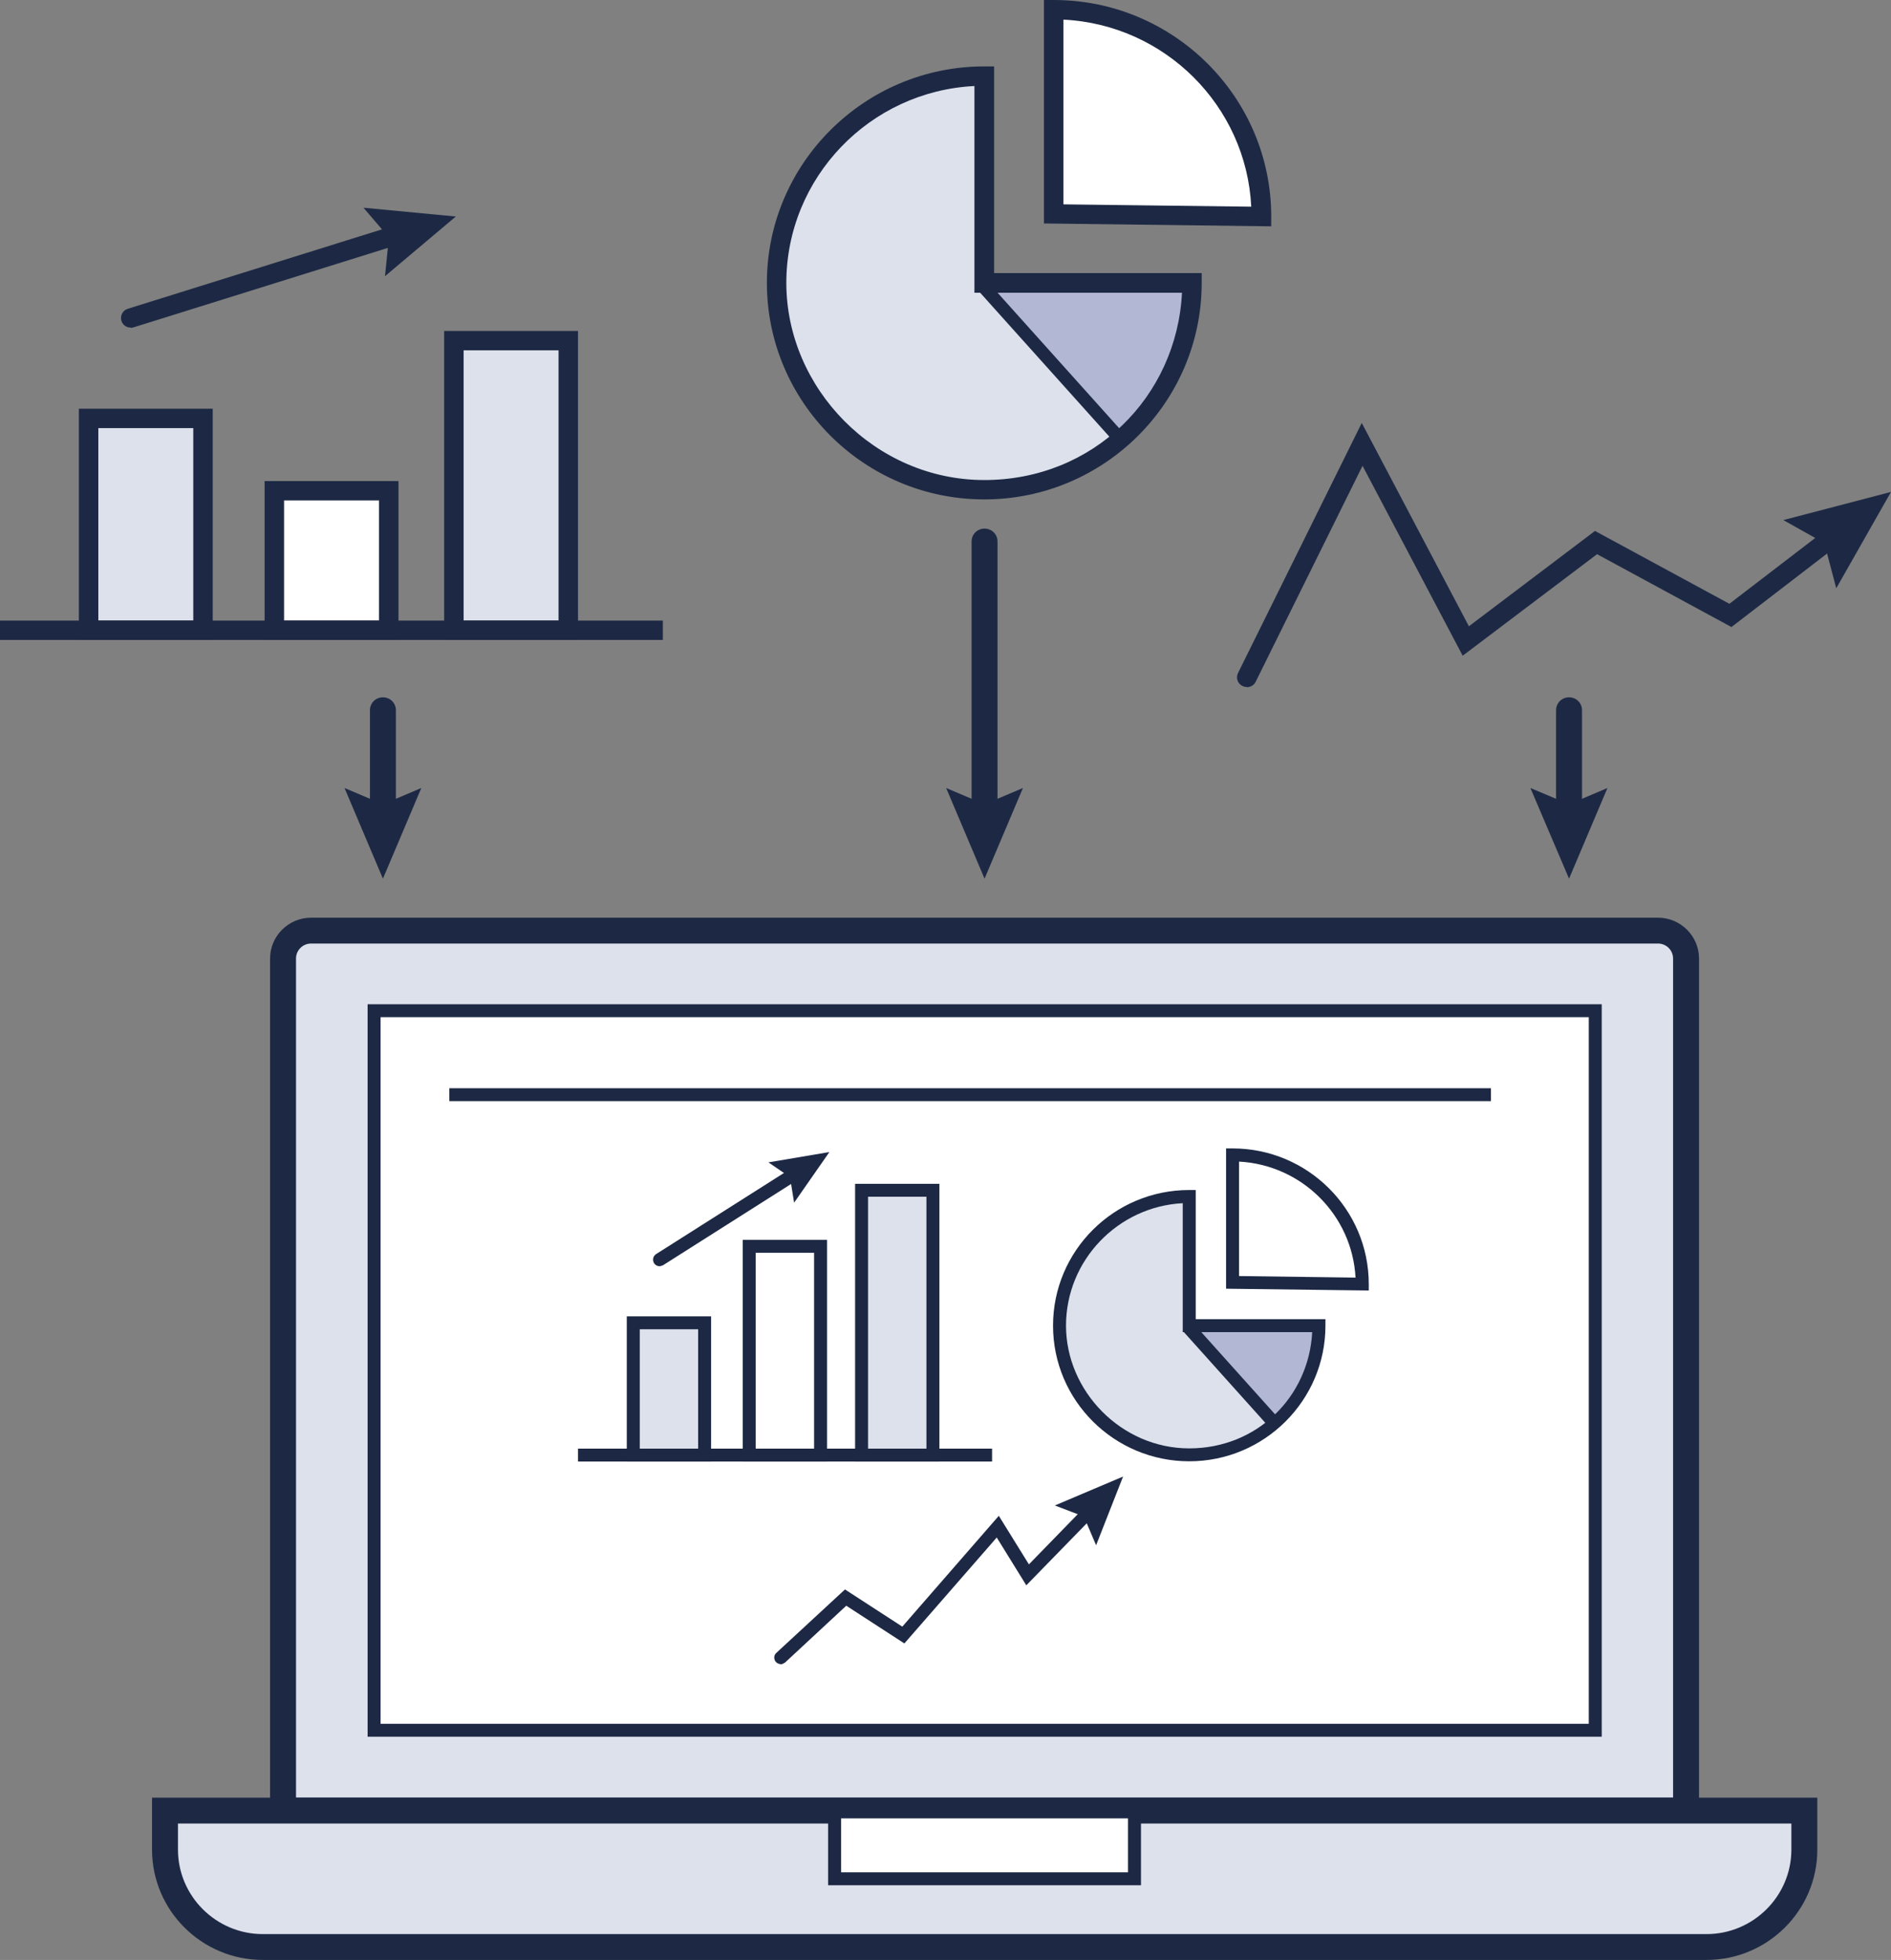 <?xml version="1.0" encoding="UTF-8"?>
<svg xmlns="http://www.w3.org/2000/svg" width="165" height="171" viewBox="0 0 165 171" fill="none">
  <rect x="0" y="0" width="165" height="171" fill="#808080" stroke="none"/>
  <g id="Laag_1" clip-path="url(#clip0_17_1220)">
    <path id="Vector" d="M27.164 81.195H144.695C146.053 81.195 147.139 82.277 147.139 83.629V157.971H24.697V83.629C24.697 82.277 25.783 81.195 27.142 81.195H27.164Z" fill="#DDE1EC"></path>
    <path id="Vector_2" d="M148.249 159.098H23.565V83.629C23.565 81.668 25.172 80.067 27.142 80.067H144.672C146.641 80.067 148.249 81.668 148.249 83.629V159.098ZM25.829 156.844H145.985V83.629C145.985 82.908 145.396 82.322 144.672 82.322H27.142C26.417 82.322 25.829 82.908 25.829 83.629V156.844Z" fill="#1D2944"></path>
    <path id="Vector_3" d="M139.194 88.182H32.643V150.961H139.194V88.182Z" fill="white"></path>
    <path id="Vector_4" d="M139.76 151.524H32.076V87.619H139.76V151.524ZM33.208 150.397H138.628V88.746H33.208V150.397Z" fill="#1D2944"></path>
    <path id="Vector_5" d="M14.397 157.971H157.439V161.375C157.439 166.063 153.614 169.873 148.905 169.873H22.931C18.223 169.873 14.397 166.063 14.397 161.375V157.971Z" fill="#DDE1EC"></path>
    <path id="Vector_6" d="M148.905 171H22.931C17.589 171 13.265 166.672 13.265 161.375V156.844H158.571V161.375C158.571 166.695 154.225 171 148.905 171ZM15.529 159.098V161.375C15.529 165.432 18.856 168.746 22.931 168.746H148.905C152.98 168.746 156.307 165.432 156.307 161.375V159.098H15.529Z" fill="#1D2944"></path>
    <path id="Vector_7" d="M98.991 158.084H72.823V163.922H98.991V158.084Z" fill="white"></path>
    <path id="Vector_8" d="M99.557 164.485H72.257V157.52H99.557V164.485ZM73.389 163.358H98.425V158.647H73.389V163.358Z" fill="#1D2944"></path>
    <path id="Vector_9" d="M130.094 94.945H39.207V96.072H130.094V94.945Z" fill="#1D2944"></path>
    <path id="Vector_10" d="M103.767 104.39C97.519 104.39 92.449 109.439 92.449 115.661C92.449 121.882 97.519 126.931 103.767 126.931C110.015 126.931 115.086 121.882 115.086 115.661H103.767V104.39Z" fill="#DDE1EC"></path>
    <path id="Vector_11" d="M104.333 116.517L111.396 123.978L112.935 122.243L114.588 118.952L115.086 115.661H104.152L104.333 116.517Z" fill="#B2B7D4"></path>
    <path id="Vector_12" d="M103.767 127.495C97.225 127.495 91.883 122.198 91.883 115.661C91.883 109.124 97.203 103.826 103.767 103.826H104.333V115.097H115.652V115.661C115.652 122.175 110.332 127.495 103.767 127.495ZM103.201 104.976C97.542 105.269 93.015 109.958 93.015 115.661C93.015 121.364 97.836 126.368 103.767 126.368C109.698 126.368 114.203 121.86 114.497 116.224H103.201V104.976Z" fill="#1D2944"></path>
    <path id="Vector_13" d="M107.548 100.761C113.796 100.761 118.866 105.81 118.866 112.031L107.548 111.896V100.761Z" fill="white"></path>
    <path id="Vector_14" d="M119.432 112.595L106.982 112.437V100.197H107.548C114.09 100.197 119.432 105.494 119.432 112.031V112.595ZM108.114 111.333L118.278 111.468C117.983 106.013 113.592 101.64 108.114 101.347V111.333Z" fill="#1D2944"></path>
    <path id="Vector_15" d="M104.079 115.401L103.235 116.152L110.914 124.707L111.758 123.956L104.079 115.401Z" fill="#1D2944"></path>
    <path id="Vector_16" d="M75.177 126.931H81.402V103.826H75.177V126.931Z" fill="#DDE1EC"></path>
    <path id="Vector_17" d="M81.968 127.517H74.611V103.285H81.968V127.517ZM75.743 126.39H80.836V104.412H75.743V126.39Z" fill="#1D2944"></path>
    <path id="Vector_18" d="M65.376 126.954H71.601V108.74H65.376V126.954Z" fill="white"></path>
    <path id="Vector_19" d="M72.166 127.517H64.809V108.177H72.166V127.517ZM65.941 126.39H71.034V109.304H65.941V126.39Z" fill="#1D2944"></path>
    <path id="Vector_20" d="M55.256 126.954H61.481V115.413H55.256V126.954Z" fill="#DDE1EC"></path>
    <path id="Vector_21" d="M62.047 127.517H54.69V114.849H62.047V127.517ZM55.822 126.39H60.916V115.976H55.822V126.39Z" fill="#1D2944"></path>
    <path id="Vector_22" d="M86.564 126.39H50.435V127.517H86.564V126.39Z" fill="#1D2944"></path>
    <path id="Vector_23" d="M57.543 110.476C57.362 110.476 57.181 110.386 57.068 110.205C56.909 109.935 56.977 109.597 57.249 109.417L69.224 101.82C69.495 101.662 69.835 101.73 70.016 102C70.174 102.271 70.106 102.609 69.835 102.789L57.86 110.386C57.86 110.386 57.656 110.476 57.566 110.476H57.543Z" fill="#1D2944"></path>
    <path id="Vector_24" d="M69.291 104.931L68.929 102.699L67.05 101.414L72.37 100.513L69.291 104.931Z" fill="#1D2944"></path>
    <path id="Vector_25" d="M68.114 145.19C67.956 145.19 67.82 145.122 67.707 145.01C67.503 144.784 67.503 144.424 67.729 144.221L73.728 138.675L78.731 141.921L87.152 132.251L89.778 136.489L94.78 131.349C95.007 131.124 95.369 131.124 95.573 131.349C95.799 131.575 95.799 131.913 95.573 132.138L89.551 138.315L86.971 134.145L78.912 143.387L73.841 140.096L68.499 145.055C68.499 145.055 68.25 145.213 68.114 145.213V145.19Z" fill="#1D2944"></path>
    <path id="Vector_26" d="M95.641 134.821L94.577 132.319L92.041 131.349L97.995 128.825L95.641 134.821Z" fill="#1D2944"></path>
    <path id="Vector_27" d="M85.884 6.65C75.879 6.65 67.775 14.72 67.775 24.683C67.775 34.646 75.879 42.716 85.884 42.716C95.89 42.716 103.994 34.646 103.994 24.683H85.884V6.65Z" fill="#DDE1EC"></path>
    <path id="Vector_28" d="M86.79 26.081L98.108 38.005L100.576 35.255L103.201 29.98L103.994 24.706H86.518L86.79 26.081Z" fill="#B2B7D4"></path>
    <path id="Vector_29" d="M85.884 43.573C75.426 43.573 66.915 35.097 66.915 24.683C66.915 14.269 75.426 5.793 85.884 5.793H86.744V23.826H104.854V24.683C104.854 35.097 96.343 43.573 85.884 43.573ZM85.024 7.506C75.901 7.957 68.612 15.486 68.612 24.683C68.612 33.88 76.354 41.882 85.884 41.882C95.414 41.882 102.681 34.624 103.134 25.54H85.024V7.529V7.506Z" fill="#1D2944"></path>
    <path id="Vector_30" d="M91.928 0.834C101.934 0.834 110.038 8.904 110.038 18.867L91.928 18.642V0.834Z" fill="white"></path>
    <path id="Vector_31" d="M110.898 19.746L91.091 19.498V0H91.951C102.409 0 110.921 8.476 110.921 18.89V19.746H110.898ZM92.789 17.83L109.178 18.033C108.748 9.219 101.617 2.141 92.789 1.713V17.83Z" fill="#1D2944"></path>
    <path id="Vector_32" d="M86.14 24.535L85.296 25.286L97.606 39L98.45 38.249L86.14 24.535Z" fill="#1D2944"></path>
    <path id="Vector_33" d="M39.614 54.979H49.597V29.71H39.614V54.979Z" fill="#DDE1EC"></path>
    <path id="Vector_34" d="M50.435 55.835H38.754V28.876H50.435V55.835ZM40.452 54.145H48.737V30.566H40.452V54.145Z" fill="#1D2944"></path>
    <path id="Vector_35" d="M23.927 55.001H33.91V42.852H23.927V55.001Z" fill="white"></path>
    <path id="Vector_36" d="M34.77 55.835H23.089V41.972H34.77V55.835ZM24.787 54.145H33.072V43.663H24.787V54.145Z" fill="#1D2944"></path>
    <path id="Vector_37" d="M7.719 55.001H17.702L17.702 36.517H7.719L7.719 55.001Z" fill="#DDE1EC"></path>
    <path id="Vector_38" d="M18.562 55.835H6.882V35.661H18.562V55.835ZM8.58 54.145H16.865V37.351H8.58V54.145Z" fill="#1D2944"></path>
    <path id="Vector_39" d="M57.837 54.145H0V55.835H57.837V54.145Z" fill="#1D2944"></path>
    <path id="Vector_40" d="M11.409 28.583C11.047 28.583 10.707 28.357 10.594 27.997C10.458 27.546 10.707 27.072 11.16 26.937L34.68 19.589C35.133 19.453 35.608 19.701 35.744 20.152C35.88 20.603 35.63 21.076 35.178 21.212L11.658 28.56C11.658 28.56 11.477 28.605 11.409 28.605V28.583Z" fill="#1D2944"></path>
    <path id="Vector_41" d="M33.593 24.097L33.933 20.716L31.714 18.123L39.773 18.89L33.593 24.097Z" fill="#1D2944"></path>
    <path id="Vector_42" d="M108.793 59.938C108.657 59.938 108.544 59.915 108.408 59.848C107.978 59.645 107.819 59.126 108.023 58.721L118.821 36.901L128.17 54.641L139.171 46.323L150.897 52.679L159.658 45.962C160.02 45.669 160.563 45.737 160.858 46.12C161.152 46.481 161.084 47.022 160.699 47.315L151.078 54.708L139.353 48.352L127.627 57.21L118.889 40.642L109.562 59.487C109.427 59.78 109.11 59.96 108.793 59.96V59.938Z" fill="#1D2944"></path>
    <path id="Vector_43" d="M160.223 51.327L159.182 47.382L155.605 45.376L165 42.919L160.223 51.327Z" fill="#1D2944"></path>
    <path id="Vector_44" d="M85.907 72.403C85.273 72.403 84.775 71.907 84.775 71.276V47.247C84.775 46.616 85.273 46.12 85.907 46.12C86.541 46.12 87.039 46.616 87.039 47.247V71.276C87.039 71.907 86.541 72.403 85.907 72.403Z" fill="#1D2944"></path>
    <path id="Vector_45" d="M82.557 68.752L85.907 70.172L89.257 68.752L85.907 76.664L82.557 68.752Z" fill="#1D2944"></path>
    <path id="Vector_46" d="M33.412 72.403C32.778 72.403 32.28 71.907 32.28 71.276V61.967C32.28 61.336 32.778 60.84 33.412 60.84C34.046 60.84 34.544 61.336 34.544 61.967V71.276C34.544 71.907 34.046 72.403 33.412 72.403Z" fill="#1D2944"></path>
    <path id="Vector_47" d="M30.061 68.752L33.412 70.172L36.762 68.752L33.412 76.664L30.061 68.752Z" fill="#1D2944"></path>
    <path id="Vector_48" d="M136.908 72.403C136.274 72.403 135.776 71.907 135.776 71.276V61.967C135.776 61.336 136.274 60.84 136.908 60.84C137.542 60.84 138.04 61.336 138.04 61.967V71.276C138.04 71.907 137.542 72.403 136.908 72.403Z" fill="#1D2944"></path>
    <path id="Vector_49" d="M133.535 68.752L136.908 70.172L140.258 68.752L136.908 76.664L133.535 68.752Z" fill="#1D2944"></path>
  </g>
  <defs>
    <clipPath id="clip0_17_1220">
      <rect width="165" height="171" fill="white"></rect>
    </clipPath>
  </defs>
</svg>
